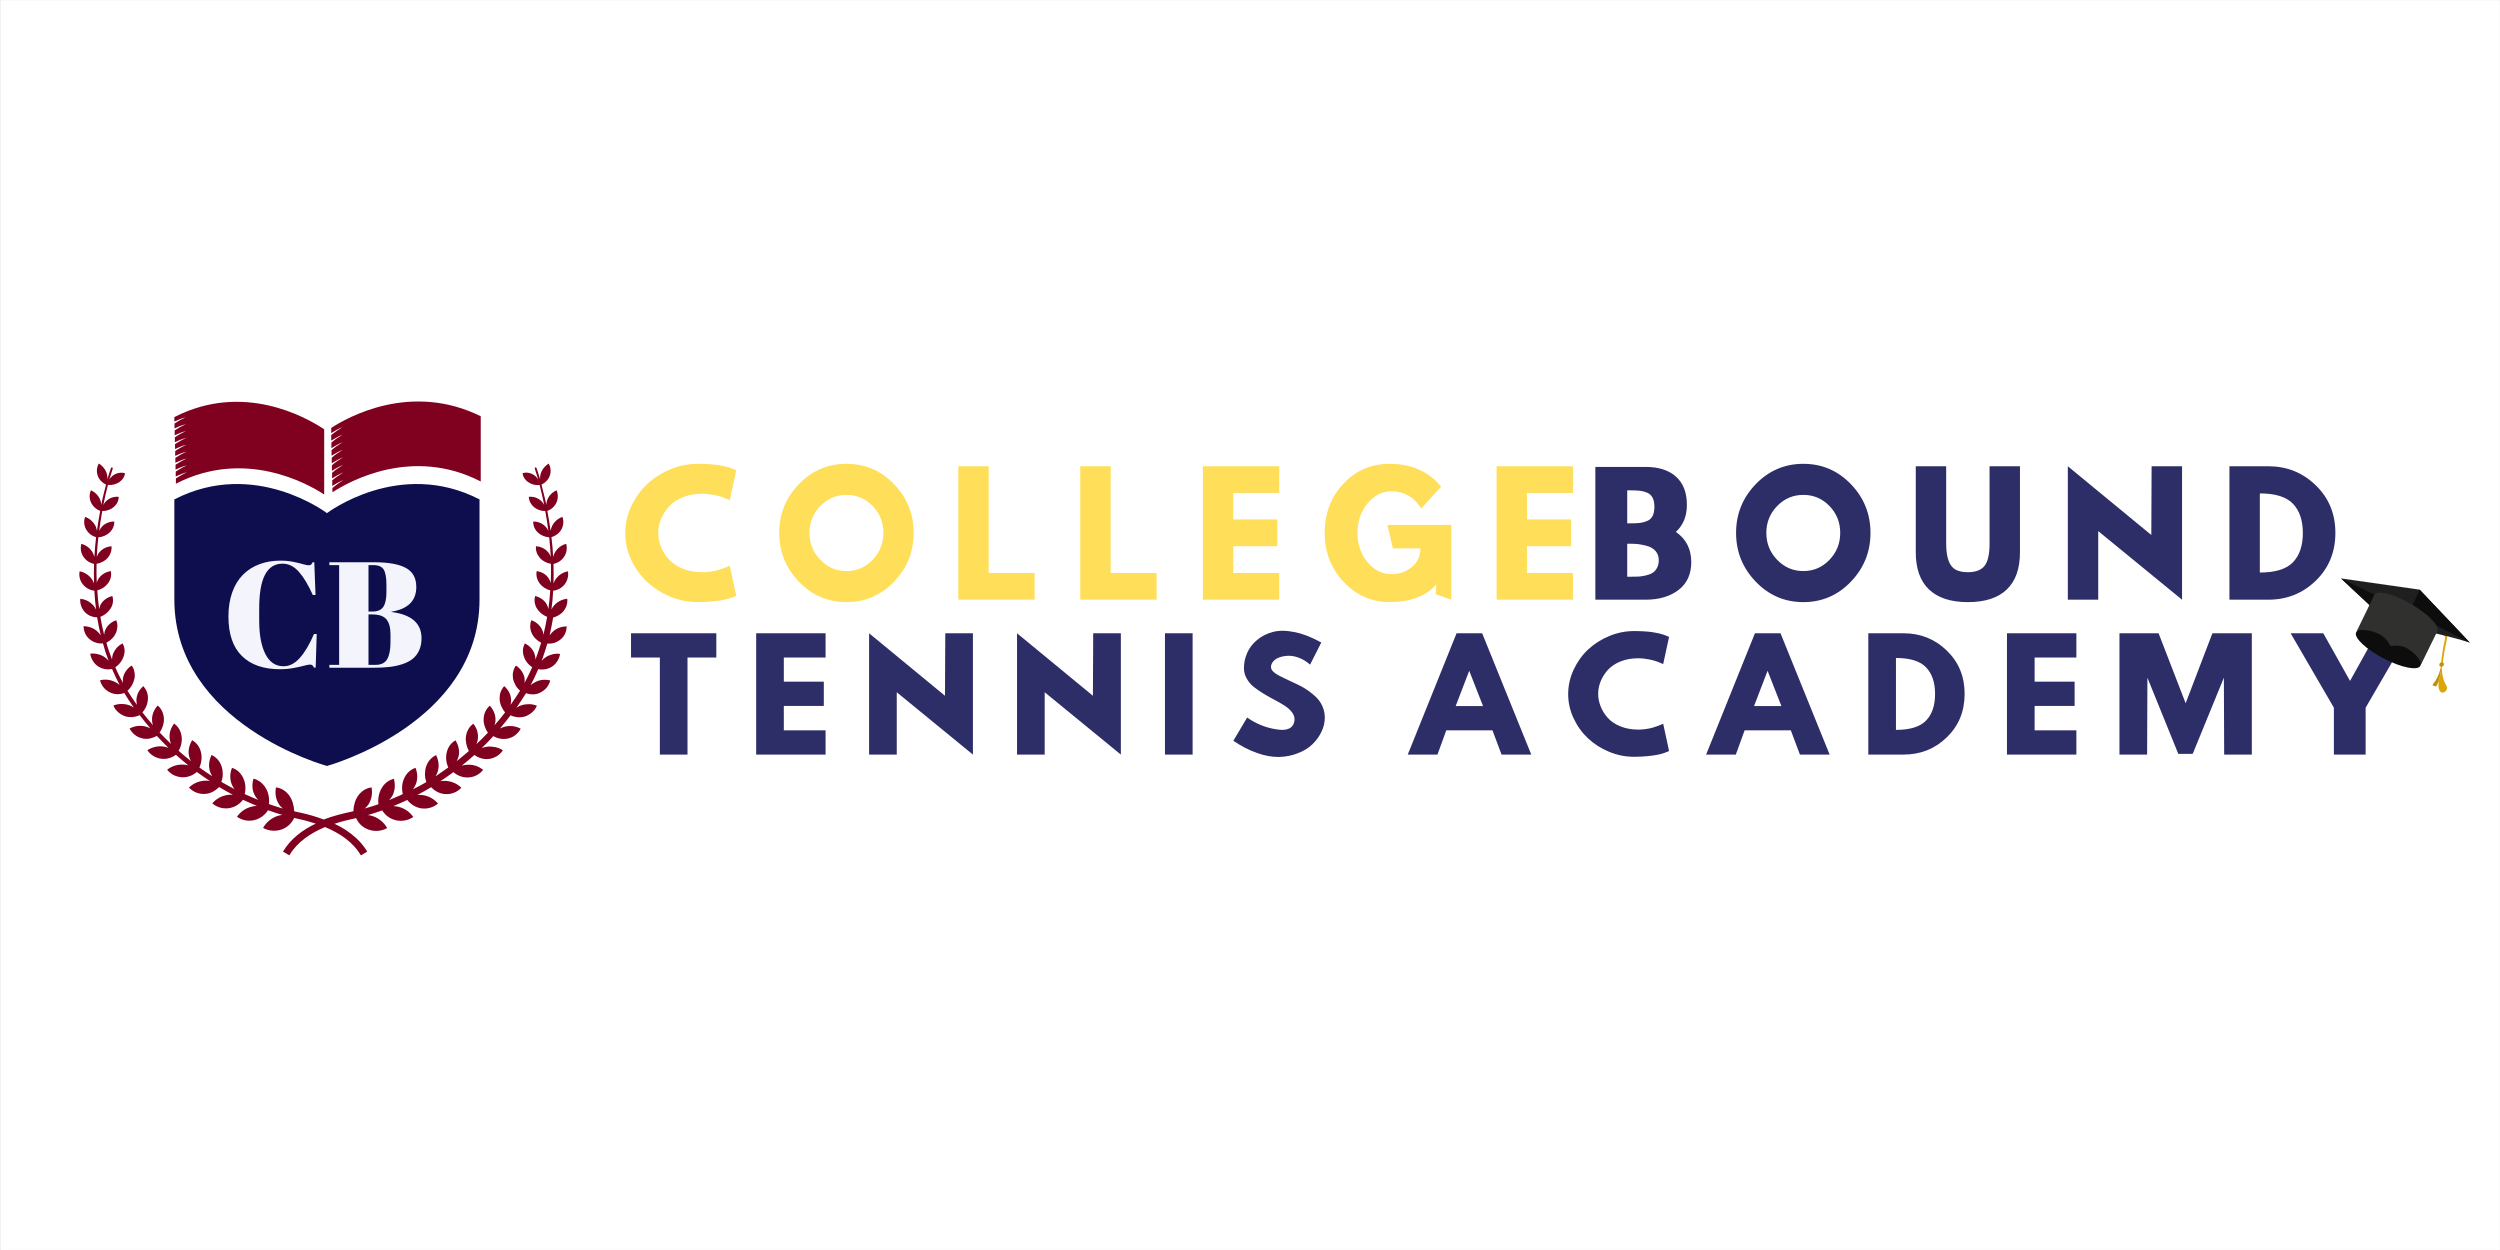 <?xml version="1.0" encoding="UTF-8" standalone="no"?>
<svg xmlns="http://www.w3.org/2000/svg" xmlns:xlink="http://www.w3.org/1999/xlink" version="1.1" width="2000" height="1000" viewBox="0 0 2000 1000" xml:space="preserve">
<rect x="0" y="0" width="2000" height="1000" fill="#808080" stroke="none"/>
<desc>Created with Fabric.js 5.3.0</desc>
<defs>
</defs>
<g transform="matrix(2.941 0 0 2.941 1000.028 500.013)" id="background-custom-design">
<rect style="stroke: none; stroke-width: 0; stroke-dasharray: none; stroke-linecap: butt; stroke-dashoffset: 0; stroke-linejoin: miter; stroke-miterlimit: 4; fill: rgb(255,255,255); fill-rule: nonzero; opacity: 1;" paint-order="stroke" x="-340" y="-170" rx="0" ry="0" width="680" height="340"></rect>
</g>
<g transform="matrix(1.17 0 0 1.17 271.303 537.046)" id="maker-logo">
<g style="" paint-order="stroke">
		<g transform="matrix(1 0 0 1 0 0)" id="background-logo">
<rect style="stroke: none; stroke-width: 0; stroke-dasharray: none; stroke-linecap: butt; stroke-dashoffset: 0; stroke-linejoin: miter; stroke-miterlimit: 4; fill: rgb(255,255,255); fill-rule: nonzero; opacity: 0; visibility: hidden;" paint-order="stroke" x="-325" y="-260" rx="0" ry="0" width="650" height="520"></rect>
</g>
		<g transform="matrix(1.66 0 0 1.66 -10.513 -29.342)" id="logo-logo">
<g style="" paint-order="stroke">
		<g transform="matrix(0.707 0 0 0.707 0 12.789)">
<path style="stroke: none; stroke-width: 1; stroke-dasharray: none; stroke-linecap: butt; stroke-dashoffset: 0; stroke-linejoin: miter; stroke-miterlimit: 4; fill: rgb(128,0,32); fill-rule: nonzero; opacity: 1;" paint-order="stroke" transform=" translate(-510.145, -456.85)" d="M 649.4 429.2 C 651.2 427.2 652.4 424.5 652 421.5 C 649 421.8 646.5 423.1 644.6 425.1 C 643.8 425.9 643.2 426.8 642.8 427.8 C 643.3 424.2 643.6 420.5 643.8 416.8 C 646.6 416.5 648.9 415.1 650.5 413.1 C 652.1 411 652.9 408.3 652.4 405.5 C 649.6 406 647.2 407.6 645.6 409.6 C 644.9 410.5 644.4 411.5 644 412.5 C 644.1 408.7 644.1 405 644 401.2 C 646.7 400.6 648.8 399.1 650.2 397 C 651.6 394.9 652.1 392.2 651.4 389.5 C 648.7 390.2 646.5 391.9 645.1 394 C 644.5 395 644.1 396 643.8 397.1 C 643.6 393.3 643.3 389.4 642.8 385.6 C 645.4 384.8 647.4 383.2 648.6 381.1 C 649.8 378.9 650.1 376.3 649.2 373.8 C 646.6 374.7 644.6 376.5 643.4 378.6 C 642.9 379.6 642.5 380.7 642.3 381.9 C 641.8 378 641.1 374.1 640.4 370.3 C 645.4 368.5 647.8 363.1 645.8 358.3 C 642.1 359.9 639.9 363.3 639.8 366.8 C 639.6 365.8 639.4 364.9 639.2 363.9 C 638.5 360.9 637.8 358 637 355 C 639.3 353.9 641 352.1 641.8 349.9 C 642.2 348.8 642.4 347.6 642.3 346.4 C 642.2 345.8 642.1 345.2 642 344.6 C 641.8 344 641.6 343.5 641.2 342.7 C 637.8 344.9 635.9 348.4 636.2 351.9 C 635.5 349.7 634.9 347.5 634.1 345.3 C 634 345 633.7 344.9 633.4 345 C 633.1 345.1 633 345.4 633.1 345.7 C 633.8 347.8 634.4 350 635.1 352.1 C 633.4 349.1 629.8 347.3 626 348.3 C 626 348.7 626.2 349.3 626.3 349.8 C 626.5 350.3 626.7 350.8 627 351.2 C 627.6 352.1 628.3 352.9 629.2 353.5 C 631 354.8 633.3 355.5 635.9 355.2 C 636.9 359.1 637.8 362.9 638.6 366.9 C 637.1 363.8 633.6 361.7 629.6 362.1 C 629.8 366.8 634 370.4 639.2 370.4 C 639.9 374.2 640.5 378.1 641 382 C 640.6 380.9 639.9 380 639.1 379.2 C 637.4 377.5 634.9 376.5 632.2 376.5 C 632.1 378.9 633.1 381.2 634.8 382.8 C 636.4 384.4 638.8 385.5 641.5 385.7 C 641.9 389.5 642.2 393.3 642.4 397.1 C 642 396 641.5 395 640.7 394.2 C 639.1 392.3 636.7 391.1 633.8 390.9 C 633.5 393.4 634.4 395.7 636 397.6 C 637.5 399.4 639.8 400.7 642.5 401.1 C 642.6 404.8 642.6 408.6 642.4 412.3 C 642.1 411.2 641.6 410.2 641 409.3 C 639.5 407.2 637.1 405.8 634.2 405.4 C 633.7 407.9 634.4 410.4 635.8 412.4 C 637.2 414.3 639.4 415.9 642.1 416.6 C 641.9 420.2 641.5 423.9 641 427.5 C 640.8 426.4 640.4 425.4 639.9 424.5 C 638.6 422.3 636.2 420.6 633.3 419.9 C 632.6 422.4 633 424.9 634.3 427.1 C 635.6 429.2 637.6 431 640.3 432 C 639.7 435.5 639 439 638.1 442.5 C 638 441.4 637.8 440.4 637.3 439.4 C 636.1 437 634 435 631.1 434 C 630.6 435.2 630.4 436.5 630.4 437.8 C 630.5 439.1 630.7 440.3 631.3 441.5 C 631.8 442.7 632.6 443.8 633.6 444.8 C 634.5 445.7 635.6 446.5 636.8 447.1 C 635.8 450.4 634.7 453.7 633.5 456.9 C 633.5 455.9 633.3 454.8 633 453.8 C 632.6 452.5 631.9 451.3 630.9 450.2 C 630 449.1 628.7 448.2 627.3 447.5 C 626.7 448.7 626.3 449.9 626.2 451.2 C 626.1 452.5 626.3 453.8 626.7 455 C 627.4 457.4 629.1 459.7 631.6 461.4 C 630.2 464.5 628.7 467.6 627.1 470.6 C 627.3 469.6 627.2 468.5 627.1 467.5 C 626.5 464.7 624.8 462.2 622.1 460.4 C 621.3 461.5 620.8 462.7 620.5 464 C 620.2 465.3 620.2 466.6 620.4 467.9 C 620.6 469.2 621.2 470.6 621.9 471.9 C 622.5 473 623.4 474.1 624.5 475.1 C 622.7 477.9 620.9 480.6 619 483.3 C 619.2 482.3 619.3 481.3 619.3 480.3 C 619.2 478.9 618.9 477.4 618.2 476.1 C 617.5 474.7 616.5 473.5 615.3 472.4 C 614.8 472.9 614.4 473.4 614.1 474 C 613.7 474.6 613.4 475.2 613.2 475.8 C 612.7 477.1 612.6 478.5 612.6 479.9 C 612.7 482.5 613.8 485.3 615.8 487.7 C 613.8 490.3 611.8 492.8 609.6 495.2 C 609.9 494.3 610.2 493.3 610.2 492.3 C 610.3 489.3 609.2 486.3 606.9 483.8 C 605.8 484.7 604.9 485.9 604.3 487.2 C 603.7 488.5 603.4 489.8 603.3 491.3 C 603.2 492.7 603.4 494.3 603.9 495.7 C 604.3 497 604.9 498.3 605.8 499.5 C 603.6 501.8 601.4 504.1 599.1 506.2 C 599.5 505.3 599.8 504.3 599.9 503.3 C 600.1 501.8 600 500.3 599.6 498.7 C 599.2 497.2 598.4 495.7 597.3 494.3 C 596.1 495.2 595.1 496.2 594.4 497.5 C 593.7 498.7 593.2 500.1 593 501.6 C 592.6 504.3 593.2 507.4 594.7 510.2 C 592.4 512.2 590 514.2 587.6 516.1 C 588.1 515.2 588.4 514.3 588.7 513.4 C 589.4 510.4 588.8 507 586.9 504 C 584.2 505.5 582.5 508 581.8 511 C 581.1 513.7 581.4 516.9 582.7 519.8 C 580.2 521.6 577.7 523.3 575.2 525 C 575.8 524.2 576.2 523.3 576.5 522.3 C 577.5 519.3 577.2 515.8 575.6 512.6 C 574.2 513.2 573 514.2 572 515.3 C 571 516.4 570.3 517.8 569.8 519.2 C 569.3 520.7 569.1 522.3 569.1 523.9 C 569.1 525.3 569.4 526.8 569.9 528.3 C 567.4 529.8 564.8 531.2 562.1 532.5 C 562.7 531.7 563.2 530.9 563.6 530 C 564.9 527 565 523.5 563.6 520 C 560.6 521 558.3 523.2 557 526.1 C 555.8 528.7 555.4 532 556.2 535.3 C 555.6 535.6 554.9 535.9 554.3 536.2 C 552.3 537.1 550.3 537.9 548.2 538.8 C 548.9 538.1 549.5 537.3 550 536.5 C 551.6 533.6 552 530 551 526.4 C 547.8 527.2 545.3 529.2 543.8 532 C 542.3 534.6 541.6 537.8 542 541.2 C 539.3 542.1 536.7 543 534 543.7 C 534.7 543.1 535.4 542.4 536 541.6 C 537.9 538.8 538.7 535.2 538 531.4 C 534.7 531.8 532.1 533.6 530.2 536.2 C 528.5 538.6 527.5 541.8 527.4 545.3 C 521.6 546.5 515.6 548 510.1 550.1 C 505.9 548.5 501.7 547.3 497.4 546.3 C 495.9 546 494.4 545.7 492.9 545.3 C 492.8 541.8 491.8 538.6 490.1 536.2 C 488.2 533.6 485.6 531.8 482.3 531.4 C 481.6 535.2 482.3 538.8 484.3 541.6 C 484.9 542.4 485.5 543.1 486.3 543.7 C 485.4 543.5 484.5 543.2 483.6 542.9 C 481.8 542.3 480 541.8 478.2 541.1 C 478.6 537.7 477.9 534.4 476.4 531.9 C 474.8 529.1 472.3 527.1 469.2 526.3 C 468.1 529.9 468.5 533.6 470.2 536.4 C 470.7 537.3 471.3 538 472 538.7 C 469.3 537.6 466.7 536.5 464.1 535.3 C 464.9 532 464.5 528.7 463.3 526.1 C 462 523.2 459.8 521 456.7 520 C 455.3 523.5 455.4 527 456.7 530 C 457.1 530.9 457.6 531.8 458.3 532.5 C 455.7 531.1 453.1 529.7 450.5 528.2 C 451 526.7 451.3 525.3 451.3 523.8 C 451.3 522.1 451.1 520.5 450.6 519.1 C 450.1 517.7 449.4 516.3 448.4 515.2 C 447.4 514.1 446.2 513.2 444.8 512.5 C 443.2 515.7 442.9 519.2 443.9 522.2 C 444.2 523.2 444.7 524.1 445.2 524.9 C 442.6 523.3 440.1 521.5 437.7 519.8 C 439 516.8 439.3 513.7 438.6 510.9 C 437.9 507.9 436.2 505.5 433.5 503.9 C 431.6 506.9 431 510.3 431.7 513.3 C 431.9 514.3 432.3 515.2 432.8 516.1 C 430.4 514.2 428 512.2 425.6 510.1 C 427.2 507.3 427.7 504.2 427.3 501.5 C 427.1 500.1 426.6 498.6 425.9 497.4 C 425.2 496.2 424.2 495.1 423 494.2 C 421.9 495.6 421.2 497.1 420.7 498.6 C 420.3 500.1 420.2 501.7 420.4 503.2 C 420.5 504.2 420.8 505.2 421.2 506.1 C 418.9 503.9 416.7 501.7 414.5 499.4 C 415.4 498.2 416 496.9 416.4 495.6 C 416.9 494.1 417.1 492.6 417 491.2 C 416.9 489.7 416.6 488.4 416 487.1 C 415.4 485.8 414.6 484.7 413.4 483.7 C 411.1 486.2 410 489.2 410.1 492.2 C 410.1 493.2 410.3 494.2 410.7 495.2 C 408.6 492.8 406.5 490.2 404.5 487.7 C 406.5 485.4 407.6 482.6 407.7 479.9 C 407.8 478.5 407.6 477.1 407.1 475.8 C 406.9 475.2 406.6 474.5 406.2 474 C 405.8 473.4 405.5 472.9 405 472.4 C 403.8 473.5 402.8 474.7 402.1 476.1 C 401.4 477.5 401.1 478.9 401 480.3 C 401 481.3 401.1 482.3 401.3 483.3 C 399.4 480.6 397.5 477.9 395.8 475.1 C 396.9 474.1 397.7 473 398.4 471.9 C 399.1 470.6 399.6 469.3 399.9 467.9 C 400.1 466.6 400.1 465.2 399.8 464 C 399.6 462.7 399.1 461.5 398.2 460.4 C 395.5 462.2 393.8 464.7 393.2 467.5 C 393 468.5 393 469.6 393.2 470.6 C 391.6 467.6 390 464.6 388.7 461.4 C 391.2 459.7 392.8 457.4 393.6 455 C 394 453.7 394.2 452.4 394.1 451.2 C 394 449.9 393.6 448.7 393 447.5 C 391.6 448.2 390.4 449.1 389.4 450.2 C 388.5 451.3 387.8 452.5 387.3 453.8 C 387 454.8 386.8 455.8 386.8 456.9 C 385.6 453.7 384.4 450.4 383.5 447.1 C 384.7 446.5 385.8 445.7 386.7 444.8 C 387.7 443.8 388.5 442.7 389 441.5 C 389.6 440.3 389.8 439.1 389.9 437.8 C 390 436.5 389.8 435.3 389.2 434 C 386.3 435 384.1 437 383 439.4 C 382.5 440.4 382.3 441.4 382.2 442.5 C 381.3 439 380.6 435.5 380 432 C 382.7 431 384.7 429.2 386 427.1 C 387.4 424.9 387.7 422.4 387 419.9 C 384.1 420.6 381.7 422.3 380.4 424.5 C 379.8 425.4 379.5 426.5 379.3 427.5 C 378.8 423.9 378.4 420.3 378.2 416.6 C 380.9 415.9 383.1 414.4 384.5 412.4 C 386 410.4 386.6 407.9 386.1 405.4 C 383.2 405.8 380.8 407.3 379.3 409.3 C 378.6 410.2 378.1 411.2 377.9 412.3 C 377.7 408.6 377.7 404.8 377.8 401.1 C 380.5 400.7 382.8 399.4 384.3 397.6 C 385.9 395.8 386.7 393.4 386.5 390.9 C 383.7 391.1 381.3 392.3 379.6 394.2 C 378.8 395.1 378.3 396 377.9 397.1 C 378.1 393.3 378.4 389.4 378.8 385.7 C 381.5 385.5 383.8 384.4 385.5 382.8 C 387.2 381.1 388.2 378.9 388.1 376.5 C 385.4 376.5 382.9 377.5 381.2 379.2 C 380.4 380 379.7 381 379.3 382 C 379.8 378.1 380.4 374.3 381.1 370.4 C 386.4 370.4 390.6 366.8 390.7 362.1 C 386.7 361.7 383.2 363.8 381.7 366.9 C 382.5 363 383.4 359.1 384.4 355.2 C 387 355.4 389.3 354.7 391.1 353.5 C 392 352.8 392.8 352.1 393.3 351.2 C 393.6 350.8 393.8 350.3 394 349.8 C 394.2 349.3 394.3 348.7 394.3 348.3 C 390.5 347.4 386.9 349.1 385.2 352.1 C 385.8 350 386.5 347.8 387.2 345.7 C 387.3 345.4 387.2 345.1 386.9 345 C 386.6 344.9 386.3 345 386.2 345.3 C 385.4 347.5 384.7 349.7 384.1 351.9 C 384.4 348.4 382.5 344.8 379.1 342.7 C 378.7 343.4 378.5 343.9 378.3 344.6 C 378.1 345.2 378 345.8 378 346.4 C 377.9 347.6 378.1 348.8 378.5 349.9 C 379.3 352.1 381 353.9 383.3 355 C 382.5 357.9 381.8 360.9 381.1 363.9 C 380.9 364.9 380.7 365.8 380.5 366.8 C 380.4 363.3 378.1 359.9 374.5 358.3 C 372.4 363 374.9 368.4 379.9 370.3 C 379.2 374.2 378.5 378 378 381.9 C 377.8 380.8 377.5 379.6 376.9 378.6 C 375.7 376.5 373.7 374.7 371.1 373.8 C 370.2 376.3 370.5 379 371.7 381.1 C 372.9 383.2 374.9 384.9 377.5 385.6 C 377.1 389.4 376.7 393.2 376.5 397.1 C 376.2 396 375.8 395 375.2 394 C 373.8 391.9 371.6 390.2 368.9 389.5 C 368.2 392.2 368.7 394.9 370.1 397 C 371.5 399.1 373.7 400.6 376.3 401.2 C 376.2 405 376.2 408.7 376.3 412.5 C 375.9 411.5 375.4 410.5 374.7 409.6 C 373.1 407.6 370.7 406 367.9 405.5 C 367.4 408.3 368.1 411 369.8 413.1 C 371.4 415.1 373.8 416.5 376.5 416.8 C 376.7 420.5 377 424.1 377.5 427.8 C 377 426.8 376.4 425.9 375.7 425.1 C 373.8 423.2 371.3 421.8 368.3 421.5 C 368 424.4 369.1 427.2 370.9 429.2 C 372.7 431.1 375.3 432.3 378.1 432.3 C 378.7 435.8 379.4 439.4 380.2 442.8 C 379.6 441.9 378.9 441.1 378.1 440.4 C 376.1 438.6 373.3 437.5 370.2 437.5 C 370.2 439 370.6 440.5 371.2 441.8 C 371.8 443.1 372.7 444.2 373.8 445.1 C 374.9 446 376.1 446.7 377.5 447.1 C 378.8 447.5 380.1 447.6 381.5 447.5 C 382.4 450.9 383.5 454.3 384.8 457.6 C 384.1 456.8 383.4 456.1 382.5 455.5 C 381.3 454.7 380 454.1 378.6 453.8 C 377.2 453.4 375.7 453.3 374.1 453.5 C 374.3 455.1 374.9 456.5 375.7 457.8 C 376.5 459.1 377.5 460.1 378.7 460.9 C 381 462.4 383.9 463 386.8 462.4 C 388.1 465.5 389.6 468.6 391.2 471.7 C 390.4 471 389.6 470.5 388.6 470 C 386.1 468.7 382.9 468.2 379.8 469 C 380.2 470.6 381 472 381.9 473.2 C 382.9 474.4 384.1 475.3 385.5 476 C 386.8 476.7 388.3 477 389.8 477.1 C 391.2 477.1 392.5 476.9 393.9 476.4 C 395.7 479.3 397.5 482.1 399.5 484.9 C 398.6 484.3 397.7 483.8 396.7 483.5 C 395.3 483 393.8 482.8 392.2 482.8 C 390.7 482.8 389.1 483.1 387.6 483.7 C 387.9 484.5 388.3 485.2 388.8 485.9 C 389.3 486.5 389.8 487.1 390.4 487.6 C 391.5 488.6 392.9 489.4 394.3 489.9 C 397 490.8 400.1 490.6 402.9 489.3 C 404.9 491.9 407 494.5 409.1 497 C 408.2 496.5 407.2 496.2 406.2 495.9 C 403.3 495.2 400 495.5 397 497.1 C 397.8 498.6 398.9 499.8 400.1 500.8 C 401.3 501.8 402.8 502.4 404.3 502.8 C 405.8 503.2 407.4 503.2 408.9 502.9 C 410.3 502.6 411.6 502.1 412.9 501.4 C 415.1 503.8 417.4 506.1 419.7 508.4 C 418.7 508 417.7 507.7 416.7 507.6 C 415.2 507.4 413.6 507.4 412 507.8 C 410.4 508.1 408.9 508.8 407.4 509.7 C 408.3 511.2 409.6 512.3 410.9 513.1 C 412.3 513.9 413.8 514.5 415.4 514.7 C 418.4 515.1 421.4 514.3 424 512.4 C 426.4 514.5 428.8 516.6 431.3 518.6 C 430.3 518.3 429.3 518.1 428.2 518.1 C 425 518 421.7 518.9 418.9 521.1 C 421.1 523.9 424.3 525.3 427.6 525.5 C 430.7 525.6 433.7 524.6 436.2 522.4 C 438.7 524.2 441.2 526 443.8 527.7 C 442.8 527.5 441.8 527.4 440.8 527.5 C 437.5 527.7 434.3 528.9 431.6 531.5 C 432.9 532.8 434.3 533.8 435.9 534.4 C 437.5 535 439.2 535.3 440.8 535.2 C 442.5 535.1 444.1 534.7 445.6 533.9 C 446.9 533.2 448.1 532.3 449.2 531.2 C 451.8 532.8 454.5 534.2 457.2 535.7 C 456.2 535.6 455.1 535.6 454.1 535.8 C 450.8 536.3 447.6 537.9 445.2 540.7 C 448 543.1 451.6 544 455 543.5 C 458.1 543 461 541.3 463.1 538.6 C 463.7 538.9 464.4 539.2 465 539.5 C 467 540.4 469.1 541.3 471.2 542.2 C 470.2 542.2 469.2 542.3 468.2 542.6 C 464.9 543.4 461.7 545.4 459.6 548.5 C 462.7 550.7 466.5 551.3 469.9 550.4 C 473 549.6 475.8 547.6 477.7 544.7 C 480.4 545.7 483.2 546.6 486 547.4 C 485 547.5 484 547.8 483 548.1 C 479.7 549.3 476.7 551.6 474.8 555 C 478.2 556.9 482.2 557.1 485.6 555.9 C 488.8 554.8 491.4 552.4 492.9 549.2 C 495.5 549.8 499.3 550.6 501.8 551.4 C 503 551.8 504.2 552.1 505.5 552.5 C 497.8 556.1 490.8 561.4 486.4 568.8 L 490.1 571 C 490.1 570.9 490.2 570.8 490.2 570.8 C 494.8 563.1 502.7 557.9 510.9 554.5 C 519.3 558 527.1 563.1 531.8 571 L 535.5 568.8 C 533.7 565.9 531.6 563.3 529.1 561 C 525.3 557.5 521 554.7 516.4 552.6 C 520.5 551.2 524.8 550.2 529 549.3 C 530.4 552.5 533.1 554.9 536.3 556 C 539.7 557.2 543.7 557 547.1 555.1 C 545.2 551.7 542.2 549.4 538.9 548.2 C 537.9 547.9 536.9 547.6 535.9 547.5 C 538.7 546.7 541.4 545.8 544.2 544.8 C 546 547.7 548.8 549.7 552 550.5 C 555.4 551.3 559.2 550.8 562.3 548.6 C 560.1 545.5 557 543.5 553.7 542.7 C 552.7 542.5 551.7 542.3 550.7 542.3 C 552.8 541.4 554.8 540.5 556.9 539.6 C 557.5 539.3 558.2 539 558.8 538.7 C 560.9 541.4 563.8 543.1 566.9 543.6 C 570.3 544.1 573.9 543.2 576.7 540.8 C 574.3 538 571 536.3 567.8 535.9 C 566.8 535.8 565.7 535.7 564.7 535.8 C 567.4 534.4 570 532.9 572.7 531.3 C 573.8 532.4 574.9 533.3 576.3 534 C 577.8 534.8 579.4 535.2 581.1 535.3 C 582.8 535.4 584.4 535.1 586 534.5 C 587.6 533.9 589.1 532.9 590.3 531.6 C 587.7 529 584.4 527.8 581.1 527.6 C 580.1 527.6 579.1 527.6 578.1 527.8 C 580.7 526.1 583.2 524.3 585.7 522.5 C 588.2 524.7 591.2 525.7 594.3 525.6 C 597.5 525.5 600.8 524 603 521.2 C 600.2 518.9 596.9 518 593.7 518.2 C 592.6 518.3 591.6 518.4 590.6 518.7 C 593.1 516.7 595.5 514.7 597.9 512.5 C 600.5 514.4 603.6 515.2 606.5 514.8 C 608.1 514.6 609.6 514 611 513.2 C 612.4 512.3 613.6 511.2 614.5 509.8 C 613.1 508.8 611.5 508.2 609.9 507.9 C 608.3 507.6 606.7 507.5 605.2 507.7 C 604.2 507.9 603.2 508.1 602.2 508.5 C 604.5 506.2 606.8 503.9 609 501.5 C 610.3 502.3 611.6 502.8 613 503 C 614.6 503.3 616.1 503.2 617.6 502.9 C 619.1 502.5 620.6 501.9 621.8 500.9 C 623 499.9 624.1 498.7 624.9 497.2 C 621.9 495.6 618.6 495.3 615.7 496 C 614.7 496.3 613.7 496.6 612.8 497.1 C 614.9 494.6 617 492 619 489.4 C 621.8 490.7 624.8 490.9 627.6 490 C 629 489.5 630.3 488.7 631.5 487.7 C 632.1 487.2 632.6 486.6 633.1 486 C 633.6 485.4 633.9 484.6 634.3 483.8 C 632.8 483.2 631.2 482.9 629.7 482.9 C 628.2 482.9 626.6 483.1 625.2 483.6 C 624.2 483.9 623.2 484.4 622.4 485 C 624.3 482.2 626.2 479.4 628 476.5 C 629.3 477 630.7 477.2 632.1 477.2 C 633.6 477.2 635 476.8 636.4 476.1 C 637.7 475.4 639 474.5 640 473.3 C 640.9 472.1 641.7 470.7 642.1 469.1 C 639 468.3 635.8 468.7 633.3 470.1 C 632.4 470.6 631.5 471.1 630.7 471.8 C 632.3 468.8 633.8 465.7 635.1 462.5 C 638 463.1 640.8 462.5 643.2 461 C 644.4 460.2 645.4 459.1 646.2 457.9 C 647 456.6 647.6 455.2 647.8 453.6 C 646.2 453.4 644.7 453.5 643.3 453.9 C 641.9 454.3 640.5 454.8 639.4 455.6 C 638.5 456.2 637.7 456.9 637.1 457.7 C 638.3 454.4 639.4 451 640.4 447.6 C 641.8 447.7 643.1 447.6 644.4 447.2 C 645.8 446.8 647 446.1 648.1 445.2 C 649.2 444.3 650.1 443.2 650.7 441.9 C 651.3 440.6 651.6 439.2 651.7 437.6 C 648.6 437.6 645.8 438.7 643.8 440.5 C 643 441.2 642.3 442 641.7 442.9 C 642.5 439.4 643.2 435.9 643.8 432.4 C 645 432.2 647.6 431.1 649.4 429.2 z" stroke-linecap="round"></path>
</g>
		<g transform="matrix(0.707 0 0 0.707 1.311 -1.403)">
<path style="stroke: none; stroke-width: 1; stroke-dasharray: none; stroke-linecap: butt; stroke-dashoffset: 0; stroke-linejoin: miter; stroke-miterlimit: 4; fill: rgb(14,14,79); fill-rule: nonzero; opacity: 1;" paint-order="stroke" transform=" translate(-512, -436.766)" d="M 512 371.6 C 512 371.6 469.8 339.5 423.1 363.6 C 423.1 378.6 423.1 398.1 423.1 421.9 C 423.1 494.7 512 518.9 512 518.9 C 512 518.9 600.9 494.6 600.9 421.9 C 600.9 398 600.9 378.5 600.9 363.6 C 554.2 339.5 512 371.6 512 371.6 z" stroke-linecap="round"></path>
</g>
		<g transform="matrix(0.707 0 0 0.707 1.558 -74.302)">
<path style="stroke: none; stroke-width: 1; stroke-dasharray: none; stroke-linecap: butt; stroke-dashoffset: 0; stroke-linejoin: miter; stroke-miterlimit: 4; fill: rgb(128,0,32); fill-rule: nonzero; opacity: 1;" paint-order="stroke" transform=" translate(-512.35, -333.601)" d="M 423.1 315.6 L 423.1 318.2 C 425.2 317.2 427.4 316.3 429.7 315.7 C 427.5 316.7 425.4 317.9 423.4 319.2 L 423.2 319.4 L 423.2 322.2 C 425.3 321.2 427.5 320.3 429.8 319.7 C 427.6 320.7 425.5 321.9 423.5 323.2 L 423.3 323.4 L 423.3 326.2 C 425.4 325.2 427.6 324.3 429.9 323.7 C 427.7 324.7 425.6 325.9 423.6 327.2 L 423.4 327.4 L 423.4 330.2 C 425.5 329.2 427.7 328.3 430 327.7 C 427.8 328.7 425.7 329.9 423.7 331.2 L 423.5 331.4 L 423.5 334.2 C 425.6 333.2 427.8 332.3 430.1 331.7 C 427.9 332.7 425.8 333.9 423.8 335.2 L 423.6 335.4 L 423.6 338.2 C 425.7 337.2 427.9 336.3 430.2 335.7 C 428 336.7 425.9 337.9 423.9 339.2 L 423.7 339.4 L 423.7 342.2 C 425.8 341.2 428 340.3 430.3 339.7 C 428.1 340.7 426 341.9 424 343.2 L 423.8 343.4 L 423.8 346.2 C 425.9 345.2 428.1 344.3 430.4 343.7 C 428.2 344.7 426.1 345.9 424.1 347.2 L 423.9 347.4 L 423.9 350.2 C 426 349.2 428.2 348.3 430.5 347.7 C 428.3 348.7 426.2 349.9 424.2 351.2 L 424 351.4 L 424 354.4 C 464 333.8 500.7 354.3 510.4 360.7 L 510.4 322.7 C 499.8 315.6 463.1 295 423.1 315.6 z M 514.5 321.9 L 514.5 324.9 C 515.5 324.3 516.5 323.7 517.6 323.1 C 518.7 322.5 519.9 321.9 521.1 321.4 C 520 322.1 518.9 322.8 517.9 323.5 C 516.9 324.3 515.8 325 514.8 325.8 L 514.5 326 L 514.5 329.3 C 515.5 328.7 516.5 328.1 517.6 327.5 C 518.7 326.9 519.9 326.3 521.1 325.8 C 520 326.5 518.9 327.2 517.9 327.9 C 517.8 327.9 517.8 328 517.7 328 C 517.1 328.4 516.6 328.8 516.1 329.2 C 515.7 329.5 515.3 329.8 514.9 330.2 C 514.9 330.2 514.7 330.3 514.6 330.4 L 514.6 333.7 C 515.6 333.1 516.6 332.5 517.7 331.9 C 518.8 331.3 520 330.7 521.2 330.2 C 520.1 330.9 519 331.6 518 332.3 C 517.9 332.3 517.9 332.4 517.8 332.4 C 517.2 332.8 516.7 333.2 516.2 333.6 C 515.8 333.9 515.4 334.2 515 334.6 C 515 334.6 514.8 334.7 514.7 334.8 L 514.7 338.1 C 515.7 337.5 516.7 336.9 517.8 336.3 C 518.9 335.7 520.1 335.1 521.3 334.6 C 520.2 335.3 519.1 336 518.1 336.7 C 518 336.7 518 336.8 517.9 336.8 C 517.3 337.2 516.8 337.6 516.3 338 C 515.9 338.3 515.5 338.6 515.1 339 C 515.1 339 514.9 339.2 514.8 339.2 L 514.8 342.5 C 515.8 341.9 516.8 341.3 517.9 340.7 C 519 340.1 520.2 339.5 521.4 339 C 520.3 339.7 519.2 340.4 518.2 341.1 C 518.1 341.1 518.1 341.2 518 341.2 C 517.4 341.6 516.9 342 516.4 342.4 C 516 342.7 515.6 343 515.2 343.4 C 515.1 343.4 515 343.6 514.9 343.6 L 514.9 346.9 C 515.9 346.3 516.9 345.7 518 345.1 C 519.1 344.5 520.3 343.9 521.5 343.4 C 520.4 344.1 519.3 344.8 518.3 345.5 C 518.2 345.5 518.2 345.6 518.1 345.6 C 517.5 346 517 346.4 516.5 346.8 C 516.1 347.1 515.7 347.4 515.3 347.8 C 515.2 347.9 515.1 348 515 348 L 515 351.3 C 516 350.7 517 350.1 518.1 349.5 C 519.2 348.9 520.4 348.3 521.6 347.8 C 520.5 348.5 519.4 349.2 518.4 349.9 C 518.3 349.9 518.3 350 518.2 350 C 517.6 350.4 517.1 350.8 516.6 351.2 C 516.2 351.5 515.8 351.8 515.4 352.2 C 515.3 352.3 515.2 352.4 515.1 352.4 L 515.1 355.7 C 516.1 355.1 517.1 354.5 518.2 353.9 C 519.3 353.3 520.5 352.7 521.7 352.2 C 520.5 352.9 519.4 353.7 518.3 354.5 C 517.7 354.9 517.2 355.3 516.7 355.7 C 516.2 356.1 515.7 356.5 515.2 356.9 L 515.2 359.4 C 524.9 353.1 561.6 332.5 601.6 353.1 L 601.6 315.1 C 560.9 295 524.2 315.6 514.5 321.9 z" stroke-linecap="round"></path>
</g>
</g>
</g>
		<g transform="matrix(1 0 0 1 -9.675 -38.55)" id="tagline-fd2f3c22-efc1-4841-a9dd-40f66fca038f-logo">
<g style="" paint-order="stroke">
		<g transform="matrix(1 0 0 1 0 0)" id="tagline-fd2f3c22-efc1-4841-a9dd-40f66fca038f-logo-path-0">
<path style="stroke: none; stroke-width: 0; stroke-dasharray: none; stroke-linecap: butt; stroke-dashoffset: 0; stroke-linejoin: miter; stroke-miterlimit: 4; fill: rgb(244,244,252); fill-rule: nonzero; opacity: 1;" paint-order="stroke" transform=" translate(-70.23, 36.11)" d="M 4.22 -35.1 L 4.22 -35.1 Q 4.22 -44.31 6.81 -51.55 Q 9.4 -58.79 14.11 -63.55 Q 18.81 -68.3 25.32 -70.76 Q 31.84 -73.23 39.78 -73.23 L 39.78 -73.23 Q 44.46 -73.23 48.46 -72.42 Q 52.46 -71.62 55.1 -70.84 Q 57.74 -70.06 59.04 -70.06 L 59.04 -70.06 Q 60.2 -70.06 60.7 -70.51 Q 61.21 -70.96 61.81 -72.12 L 61.81 -72.12 L 62.92 -72.12 L 63.77 -49.74 L 61.91 -49.74 Q 57.23 -60.15 52.33 -65.66 Q 47.43 -71.16 41.19 -71.16 L 41.19 -71.16 Q 33.24 -71.16 29.25 -63.65 Q 25.25 -56.13 25.25 -40.39 L 25.25 -40.39 L 25.25 -32.24 Q 25.25 -17.65 29.5 -9.33 Q 33.75 -1.01 41.94 -1.01 L 41.94 -1.01 Q 47.93 -1.01 53.03 -6.71 Q 58.14 -12.42 62.72 -23.08 L 62.72 -23.08 L 64.58 -23.08 L 63.87 -0.1 L 62.72 -0.1 Q 62.11 -1.26 61.61 -1.71 Q 61.11 -2.16 59.95 -2.16 L 59.95 -2.16 Q 58.69 -2.16 55.88 -1.38 Q 53.06 -0.6 48.71 0.2 Q 44.36 1.01 39.43 1.01 L 39.43 1.01 Q 22.63 1.01 13.43 -8.02 Q 4.22 -17.05 4.22 -35.1 Z M 103.5 0 L 73.23 0 L 73.23 -1.96 L 79.92 -1.96 L 79.92 -70.16 L 73.23 -70.16 L 73.23 -72.12 L 104.01 -72.12 Q 118.29 -72.12 125.48 -68.27 Q 132.67 -64.43 132.67 -55.22 L 132.67 -55.22 Q 132.67 -41.09 115.67 -38.32 L 115.67 -38.32 L 115.67 -38.12 Q 136.24 -35.51 136.24 -20.17 L 136.24 -20.17 Q 136.24 -15.49 134.66 -11.97 Q 133.08 -8.45 130.31 -6.19 Q 127.54 -3.92 123.34 -2.51 Q 119.14 -1.11 114.37 -0.55 Q 109.59 0 103.5 0 L 103.5 0 Z M 99.98 -36.46 L 99.98 -1.96 L 104.86 -1.96 Q 110.49 -1.96 112.76 -5.86 Q 115.02 -9.76 115.02 -17.4 L 115.02 -17.4 L 115.02 -22.88 Q 115.02 -29.72 112.25 -33.09 Q 109.49 -36.46 102.4 -36.46 L 102.4 -36.46 L 99.98 -36.46 Z M 99.98 -70.16 L 99.98 -38.42 L 102.7 -38.42 Q 108.03 -38.42 110.14 -41.67 Q 112.25 -44.91 112.25 -51.6 L 112.25 -51.6 L 112.25 -56.43 Q 112.25 -64.07 110.39 -67.12 Q 108.53 -70.16 103.3 -70.16 L 103.3 -70.16 L 99.98 -70.16 Z" stroke-linecap="round"></path>
</g>
</g>
</g>
</g>
</g>
<g transform="matrix(2.941 0 0 2.941 879.276 426.377)" id="text-logo">
<g style="" paint-order="stroke">
		<g transform="matrix(1 0 0 1 -5.684342e-14 0)" id="text-logo-path-0">
<path style="stroke: none; stroke-width: 0; stroke-dasharray: none; stroke-linecap: butt; stroke-dashoffset: 0; stroke-linejoin: miter; stroke-miterlimit: 4; fill: rgb(255,222,89); fill-rule: nonzero; opacity: 1;" paint-order="stroke" transform=" translate(-131.36, 18.15)" d="M 2.46 -18.08 L 2.46 -18.08 Q 2.46 -21.91 4.11 -25.43 Q 5.76 -28.95 8.45 -31.46 Q 11.13 -33.97 14.74 -35.46 Q 18.35 -36.96 22.18 -36.96 L 22.18 -36.96 Q 23.76 -36.96 25.21 -36.87 Q 26.66 -36.78 27.68 -36.63 Q 28.69 -36.48 29.57 -36.28 Q 30.45 -36.08 31 -35.88 Q 31.55 -35.68 31.92 -35.53 Q 32.3 -35.38 32.47 -35.29 L 32.47 -35.29 L 32.65 -35.2 L 30.89 -27.06 Q 30.8 -27.1 30.67 -27.17 Q 30.54 -27.24 30.12 -27.41 Q 29.7 -27.59 29.26 -27.76 Q 28.82 -27.94 28.14 -28.14 Q 27.46 -28.34 26.75 -28.47 Q 26.05 -28.6 25.17 -28.71 Q 24.29 -28.82 23.41 -28.82 L 23.41 -28.82 Q 20.46 -28.82 18.08 -27.85 Q 15.71 -26.88 14.3 -25.3 Q 12.89 -23.72 12.17 -21.89 Q 11.44 -20.06 11.44 -18.17 L 11.44 -18.17 Q 11.44 -16.28 12.17 -14.43 Q 12.89 -12.58 14.3 -11 Q 15.71 -9.42 18.08 -8.45 Q 20.46 -7.48 23.41 -7.48 L 23.41 -7.48 Q 24.6 -7.48 25.81 -7.66 Q 27.02 -7.83 27.87 -8.1 Q 28.73 -8.36 29.44 -8.62 Q 30.14 -8.89 30.49 -9.06 L 30.49 -9.06 L 30.89 -9.24 L 32.65 -1.1 Q 32.52 -1.01 32.3 -0.9 Q 32.08 -0.79 31.2 -0.48 Q 30.32 -0.18 29.24 0.04 Q 28.16 0.26 26.27 0.46 Q 24.38 0.66 22.18 0.66 L 22.18 0.66 Q 18.35 0.66 14.76 -0.81 Q 11.18 -2.29 8.47 -4.8 Q 5.76 -7.3 4.11 -10.8 Q 2.46 -14.3 2.46 -18.08 Z M 49.7 -4.91 Q 44.35 -10.47 44.35 -18.17 Q 44.35 -25.87 49.7 -31.42 Q 55.04 -36.96 62.66 -36.96 Q 70.27 -36.96 75.59 -31.42 Q 80.92 -25.87 80.92 -18.17 Q 80.92 -10.47 75.59 -4.91 Q 70.27 0.66 62.66 0.66 Q 55.04 0.66 49.7 -4.91 Z M 55.53 -25.48 Q 52.58 -22.44 52.58 -18.17 Q 52.58 -13.9 55.53 -10.85 Q 58.48 -7.79 62.66 -7.79 Q 66.84 -7.79 69.76 -10.85 Q 72.69 -13.9 72.69 -18.17 Q 72.69 -22.44 69.76 -25.48 Q 66.84 -28.51 62.66 -28.51 Q 58.48 -28.51 55.53 -25.48 Z M 113.83 0 L 93.06 0 L 93.06 -36.3 L 101.33 -36.3 L 101.33 -7.26 L 113.83 -7.26 L 113.83 0 Z M 147 0 L 126.24 0 L 126.24 -36.3 L 134.51 -36.3 L 134.51 -7.26 L 147 -7.26 L 147 0 Z M 180.36 0 L 159.59 0 L 159.59 -36.3 L 180.36 -36.3 L 180.36 -29.04 L 167.86 -29.04 L 167.86 -21.82 L 179.83 -21.82 L 179.83 -14.56 L 167.86 -14.56 L 167.86 -7.26 L 180.36 -7.26 L 180.36 0 Z M 192.72 -18.13 L 192.72 -18.13 Q 192.72 -26.05 197.78 -31.5 Q 202.84 -36.96 210.41 -36.96 L 210.41 -36.96 Q 219.25 -36.96 224.4 -30.76 L 224.4 -30.76 L 218.99 -24.82 Q 216.08 -29.48 210.89 -29.48 L 210.89 -29.48 Q 207.06 -29.48 204.36 -26.16 Q 201.65 -22.84 201.65 -18.13 L 201.65 -18.13 Q 201.65 -13.51 204.36 -10.23 Q 207.06 -6.95 210.89 -6.95 L 210.89 -6.95 Q 214.06 -6.95 216.41 -8.87 Q 218.77 -10.78 218.77 -13.95 L 218.77 -13.95 L 211.29 -13.95 L 209.79 -20.33 L 227.17 -20.33 L 227.17 0 L 222.9 -1.5 L 223.12 -4.14 Q 218.77 0.66 210.41 0.66 L 210.41 0.66 Q 203.06 0.66 197.89 -4.84 Q 192.72 -10.34 192.72 -18.13 Z M 260.26 0 L 239.49 0 L 239.49 -36.3 L 260.26 -36.3 L 260.26 -29.04 L 247.76 -29.04 L 247.76 -21.82 L 259.73 -21.82 L 259.73 -14.56 L 247.76 -14.56 L 247.76 -7.26 L 260.26 -7.26 L 260.26 0 Z" stroke-linecap="round"></path>
</g>
</g>
</g>
<g transform="matrix(2.941 0 0 2.941 1572.294 426.377)" id="tagline-30286e3e-1414-457a-ba0f-51b9a0684293-logo">
<g style="" paint-order="stroke">
		<g transform="matrix(1 0 0 1 0 0)" id="tagline-30286e3e-1414-457a-ba0f-51b9a0684293-logo-path-0">
<path style="stroke: none; stroke-width: 0; stroke-dasharray: none; stroke-linecap: butt; stroke-dashoffset: 0; stroke-linejoin: miter; stroke-miterlimit: 4; fill: rgb(45,45,103); fill-rule: nonzero; opacity: 1;" paint-order="stroke" transform=" translate(-103.6, 18.15)" d="M 16.59 0 L 2.95 0 L 2.95 -36.12 L 16.59 -36.12 Q 21.96 -36.12 24.9 -33.46 Q 27.85 -30.8 27.85 -25.78 L 27.85 -25.78 Q 27.85 -21.21 24.86 -18.44 L 24.86 -18.44 Q 29.04 -15.53 29.04 -10.21 L 29.04 -10.21 Q 29.04 -5.32 25.59 -2.66 Q 22.13 0 16.59 0 L 16.59 0 Z M 11.62 -15.22 L 11.62 -6.25 L 12.67 -6.25 Q 13.9 -6.25 14.74 -6.29 Q 15.58 -6.34 16.7 -6.6 Q 17.82 -6.86 18.52 -7.3 Q 19.23 -7.74 19.71 -8.62 Q 20.2 -9.5 20.2 -10.74 L 20.2 -10.74 Q 20.2 -12.23 19.34 -13.22 Q 18.48 -14.21 17.05 -14.61 Q 15.62 -15 14.65 -15.11 Q 13.68 -15.22 12.67 -15.22 L 12.67 -15.22 L 11.62 -15.22 Z M 11.62 -29.74 L 11.62 -20.77 L 12.67 -20.77 Q 14.17 -20.77 15.09 -20.88 Q 16.02 -20.99 17.03 -21.41 Q 18.04 -21.82 18.52 -22.77 Q 19.01 -23.72 19.01 -25.26 Q 19.01 -26.8 18.52 -27.74 Q 18.04 -28.69 17.03 -29.11 Q 16.02 -29.52 15.09 -29.63 Q 14.17 -29.74 12.67 -29.74 L 12.67 -29.74 L 11.62 -29.74 Z M 46.57 -4.91 Q 41.23 -10.47 41.23 -18.17 Q 41.23 -25.87 46.57 -31.42 Q 51.92 -36.96 59.53 -36.96 Q 67.14 -36.96 72.47 -31.42 Q 77.79 -25.87 77.79 -18.17 Q 77.79 -10.47 72.47 -4.91 Q 67.14 0.66 59.53 0.66 Q 51.92 0.66 46.57 -4.91 Z M 52.4 -25.48 Q 49.46 -22.44 49.46 -18.17 Q 49.46 -13.9 52.4 -10.85 Q 55.35 -7.79 59.53 -7.79 Q 63.71 -7.79 66.64 -10.85 Q 69.56 -13.9 69.56 -18.17 Q 69.56 -22.44 66.64 -25.48 Q 63.71 -28.51 59.53 -28.51 Q 55.35 -28.51 52.4 -25.48 Z M 90.11 -12.89 L 90.11 -12.89 L 90.11 -36.3 L 98.38 -36.3 L 98.38 -15.31 Q 98.38 -12.32 99.04 -10.58 Q 99.7 -8.84 100.96 -8.16 Q 102.21 -7.48 104.28 -7.48 L 104.28 -7.48 Q 107.45 -7.48 108.81 -9.2 Q 110.18 -10.91 110.18 -15.31 L 110.18 -15.31 L 110.18 -36.3 L 118.45 -36.3 L 118.45 -12.89 Q 118.45 -6.2 114.86 -2.77 Q 111.28 0.66 104.3 0.66 Q 97.33 0.66 93.72 -2.77 Q 90.11 -6.2 90.11 -12.89 Z M 139.74 0 L 131.47 0 L 131.47 -36.3 L 154.18 -17.6 L 154.26 -36.3 L 162.54 -36.3 L 162.54 0 L 139.74 -18.66 L 139.74 0 Z M 185.99 0 L 175.43 0 L 175.43 -36.3 L 185.99 -36.3 Q 193.56 -36.3 198.9 -31.13 Q 204.25 -25.96 204.25 -18.17 L 204.25 -18.17 Q 204.25 -10.34 198.92 -5.17 Q 193.6 0 185.99 0 L 185.99 0 Z M 183.7 -28.91 L 183.7 -7.39 Q 190.04 -7.39 192.72 -10.19 Q 195.4 -12.98 195.4 -18.13 Q 195.4 -23.28 192.72 -26.09 Q 190.04 -28.91 183.7 -28.91 L 183.7 -28.91 Z" stroke-linecap="round"></path>
</g>
</g>
</g>
<g transform="matrix(2.941 0 0 2.941 1215.958 555.084)" id="tagline-cc280dc3-8e8b-4e92-b302-7a68f04d9202-logo">
<g style="" paint-order="stroke">
		<g transform="matrix(1 0 0 1 0 0)" id="tagline-cc280dc3-8e8b-4e92-b302-7a68f04d9202-logo-path-0">
<path style="stroke: none; stroke-width: 0; stroke-dasharray: none; stroke-linecap: butt; stroke-dashoffset: 0; stroke-linejoin: miter; stroke-miterlimit: 4; fill: rgb(45,45,103); fill-rule: nonzero; opacity: 1;" paint-order="stroke" transform=" translate(-256.48, 16.52)" d="M 22.52 -26.4 L 14.68 -26.4 L 14.68 -33 L 37.88 -33 L 37.88 -26.4 L 30.04 -26.4 L 30.04 0 L 22.52 0 L 22.52 -26.4 Z M 67.6 0 L 48.72 0 L 48.72 -33 L 67.6 -33 L 67.6 -26.4 L 56.24 -26.4 L 56.24 -19.84 L 67.12 -19.84 L 67.12 -13.24 L 56.24 -13.24 L 56.24 -6.6 L 67.6 -6.6 L 67.6 0 Z M 86.96 0 L 79.44 0 L 79.44 -33 L 100.08 -16 L 100.16 -33 L 107.68 -33 L 107.68 0 L 86.96 -16.96 L 86.96 0 Z M 127.2 0 L 119.68 0 L 119.68 -33 L 140.32 -16 L 140.4 -33 L 147.92 -33 L 147.92 0 L 127.2 -16.96 L 127.2 0 Z M 167.44 0 L 159.92 0 L 159.92 -33 L 167.44 -33 L 167.44 0 Z M 178.52 -3.76 L 178.52 -3.76 L 182.28 -10.08 Q 185.68 -7.68 189.68 -6.96 L 189.68 -6.96 Q 190.84 -6.76 191.72 -6.72 L 191.72 -6.72 Q 194.4 -6.72 195 -8.6 L 195 -8.6 Q 195.16 -9.04 195.16 -9.6 L 195.16 -9.6 Q 195.16 -10.64 194.4 -11.6 Q 193.64 -12.56 192.42 -13.34 Q 191.2 -14.12 189.74 -14.88 Q 188.28 -15.64 186.82 -16.52 Q 185.36 -17.4 184.14 -18.36 Q 182.92 -19.32 182.16 -20.66 Q 181.4 -22 181.4 -23.52 L 181.4 -23.52 Q 181.4 -25.68 182.3 -27.7 Q 183.2 -29.72 185 -31.2 L 185 -31.2 Q 186.84 -32.72 189.28 -33.36 L 189.28 -33.36 Q 190.48 -33.68 191.92 -33.68 L 191.92 -33.68 Q 193.4 -33.68 195.16 -33.32 L 195.16 -33.32 Q 198.6 -32.64 202.44 -30.48 L 202.44 -30.48 L 199.4 -24.48 Q 197.96 -25.72 196.4 -26.32 L 196.4 -26.32 Q 194.92 -26.88 193.68 -26.88 L 193.68 -26.88 Q 193.6 -26.88 193.52 -26.88 L 193.52 -26.88 Q 192.2 -26.84 191.1 -26.46 Q 190 -26.08 189.38 -25.36 Q 188.76 -24.64 188.76 -23.8 L 188.76 -23.8 Q 188.76 -23.16 189.4 -22.54 Q 190.04 -21.92 191.06 -21.42 Q 192.08 -20.92 193.4 -20.28 Q 194.72 -19.64 196.08 -19.02 Q 197.44 -18.4 198.76 -17.48 Q 200.08 -16.56 201.1 -15.56 Q 202.12 -14.56 202.76 -13.12 Q 203.4 -11.68 203.4 -10.04 L 203.4 -10.04 Q 203.4 -8.08 202.48 -6.18 Q 201.56 -4.28 199.98 -2.76 Q 198.4 -1.24 196.04 -0.36 L 196.04 -0.36 Q 193.72 0.56 191.04 0.64 L 191.04 0.64 Q 190.8 0.64 190.6 0.64 L 190.6 0.64 Q 188.08 0.64 185.08 -0.4 L 185.08 -0.4 Q 181.8 -1.52 178.52 -3.76 Z M 234.04 0 L 225.96 0 L 239.24 -33 L 246.2 -33 L 259.56 0 L 251.48 0 L 249 -6.6 L 236.44 -6.6 L 234.04 0 Z M 242.68 -22.8 L 239 -13.2 L 246.44 -13.2 L 242.68 -22.8 Z M 269.6 -16.44 L 269.6 -16.44 Q 269.6 -19.92 271.1 -23.12 Q 272.6 -26.32 275.04 -28.6 Q 277.48 -30.88 280.76 -32.24 Q 284.04 -33.6 287.52 -33.6 L 287.52 -33.6 Q 288.96 -33.6 290.28 -33.52 Q 291.6 -33.44 292.52 -33.3 Q 293.44 -33.16 294.24 -32.98 Q 295.04 -32.8 295.54 -32.62 Q 296.04 -32.44 296.38 -32.3 Q 296.72 -32.16 296.88 -32.08 L 296.88 -32.08 L 297.04 -32 L 295.44 -24.6 Q 295.36 -24.64 295.24 -24.7 Q 295.12 -24.76 294.74 -24.92 Q 294.36 -25.08 293.96 -25.24 Q 293.56 -25.4 292.94 -25.58 Q 292.32 -25.76 291.68 -25.88 Q 291.04 -26 290.24 -26.1 Q 289.44 -26.2 288.64 -26.2 L 288.64 -26.2 Q 285.96 -26.2 283.8 -25.32 Q 281.64 -24.44 280.36 -23 Q 279.08 -21.56 278.42 -19.9 Q 277.76 -18.24 277.76 -16.52 L 277.76 -16.52 Q 277.76 -14.8 278.42 -13.12 Q 279.08 -11.44 280.36 -10 Q 281.64 -8.56 283.8 -7.68 Q 285.96 -6.8 288.64 -6.8 L 288.64 -6.8 Q 289.72 -6.8 290.82 -6.96 Q 291.92 -7.12 292.7 -7.36 Q 293.48 -7.6 294.12 -7.84 Q 294.76 -8.08 295.08 -8.24 L 295.08 -8.24 L 295.44 -8.4 L 297.04 -1 Q 296.92 -0.92 296.72 -0.82 Q 296.52 -0.72 295.72 -0.44 Q 294.92 -0.16 293.94 0.04 Q 292.96 0.24 291.24 0.42 Q 289.52 0.6 287.52 0.6 L 287.52 0.6 Q 284.04 0.6 280.78 -0.74 Q 277.52 -2.08 275.06 -4.36 Q 272.6 -6.64 271.1 -9.82 Q 269.6 -13 269.6 -16.44 Z M 315.2 0 L 307.12 0 L 320.4 -33 L 327.36 -33 L 340.72 0 L 332.64 0 L 330.16 -6.6 L 317.6 -6.6 L 315.2 0 Z M 323.84 -22.8 L 320.16 -13.2 L 327.6 -13.2 L 323.84 -22.8 Z M 360.84 0 L 351.24 0 L 351.24 -33 L 360.84 -33 Q 367.72 -33 372.58 -28.3 Q 377.44 -23.6 377.44 -16.52 L 377.44 -16.52 Q 377.44 -9.4 372.6 -4.7 Q 367.76 0 360.84 0 L 360.84 0 Z M 358.76 -26.28 L 358.76 -6.72 Q 364.52 -6.72 366.96 -9.26 Q 369.4 -11.8 369.4 -16.48 Q 369.4 -21.16 366.96 -23.72 Q 364.52 -26.28 358.76 -26.28 L 358.76 -26.28 Z M 407.84 0 L 388.96 0 L 388.96 -33 L 407.84 -33 L 407.84 -26.4 L 396.48 -26.4 L 396.48 -19.84 L 407.36 -19.84 L 407.36 -13.24 L 396.48 -13.24 L 396.48 -6.6 L 407.84 -6.6 L 407.84 0 Z M 427.08 0 L 419.56 0 L 419.56 -33 L 430.2 -33 L 437.56 -13.96 L 444.84 -33 L 455.56 -33 L 455.56 0 L 448.04 0 L 447.96 -20.92 L 439.48 -0.2 L 435.56 -0.2 L 427.16 -20.92 L 427.08 0 Z M 477.88 -12.76 L 466.12 -33 L 475 -33 L 482.28 -20.04 L 489.48 -33 L 498.28 -33 L 486.52 -12.76 L 486.52 0 L 477.88 0 L 477.88 -12.76 Z" stroke-linecap="round"></path>
</g>
</g>
</g>
<g transform="matrix(-0.414 -0.202 -0.234 0.48 1918.588 500.243)" id="shape-16e9647d-66dc-4432-839b-40ede273272e">
<g style="" paint-order="stroke">
		<g transform="matrix(1 0 0 1 -60.925 12.874)" id="path-05">
<path style="stroke: none; stroke-width: 1; stroke-dasharray: none; stroke-linecap: butt; stroke-dashoffset: 0; stroke-linejoin: miter; stroke-miterlimit: 4; fill: rgb(219,166,9); fill-rule: nonzero; opacity: 1;" paint-order="stroke" transform=" translate(-64.075, -74.917)" d="M 27.047 86.821 C 26.699 87.069 26.243 86.732 26.235 86.355 C 26.186 84.093 27.383 81.882 28.226 79.822 C 29.134 77.603 29.993 75.36 30.821 73.11 C 32.417 68.774 33.842 64.377 35.225 59.969 C 36.289 56.579 37.088 53.144 38.091 49.743 C 38.709 47.65 39.607 44.688 41.664 43.536 C 42.916 42.835 44.622 42.645 45.99 42.312 C 48.979 41.586 51.978 40.903 54.978 40.223 C 63.882 38.205 72.796 36.295 81.745 34.484 C 91.027 32.604 100.294 30.648 109.578 28.774 C 113.016 28.08 116.456 27.391 119.901 26.73 C 121.089 26.502 122.277 26.275 123.468 26.062 C 124.007 25.966 124.541 25.873 125.086 25.812 C 125.265 25.792 126.283 25.699 125.732 25.78 C 127.807 25.478 128.695 28.65 126.607 28.953 C 120.317 29.868 114.029 31.408 107.798 32.669 C 89.969 36.278 72.187 40.128 54.411 43.983 C 51.639 44.584 48.867 45.187 46.106 45.838 C 45.333 46.021 44.564 46.217 43.794 46.41 C 43.583 46.464 43.342 46.51 43.143 46.601 C 43.494 46.441 43.216 46.564 42.801 47.161 C 41.202 49.459 40.816 52.608 40.109 55.258 C 39.172 58.773 37.916 62.233 36.755 65.679 C 35.439 69.583 34.073 73.483 32.501 77.293 C 31.208 80.427 29.902 84.781 27.047 86.821 L 27.047 86.821 z M 25.878 89.493 C 22.762 96.679 20.497 104.22 19.046 111.919 C 17.877 114.486 16.408 116.929 14.673 119.177 C 12.532 121.938 9.399 124.575 5.947 124.009 C 3.805 123.637 1.982 122.009 1.097 120.008 C -0.726 115.867 0.92 113.353 4.602 111.264 C 13.806 106.043 20.302 98.131 25.276 89.121 C 25.471 89.263 25.666 89.387 25.878 89.493 z" stroke-linecap="round"></path>
</g>
		<g transform="matrix(1 0 0 1 0 -28.89)" id="path-04_00000148619061311658155400000009821878180885027233_">
<path style="stroke: none; stroke-width: 1; stroke-dasharray: none; stroke-linecap: butt; stroke-dashoffset: 0; stroke-linejoin: miter; stroke-miterlimit: 4; fill: rgb(31,31,31); fill-rule: nonzero; opacity: 1;" paint-order="stroke" transform=" translate(-125, -33.153)" d="M 118.752 0 C 87.086 10.054 55.49 20.232 23.913 30.533 C 16.019 33.117 0 38.374 0 38.374 C 35.401 42.339 104.202 56.942 139.213 66.076 C 139.479 66.146 139.78 66.235 140.045 66.306 C 167.729 57.615 222.051 44.251 250 36.516 L 118.752 0 z" stroke-linecap="round"></path>
</g>
		<g transform="matrix(1 0 0 1 0 -3.875)" id="path-03_00000054984853243473331060000017412813076536733571_">
<path style="stroke: none; stroke-width: 1; stroke-dasharray: none; stroke-linecap: butt; stroke-dashoffset: 0; stroke-linejoin: miter; stroke-miterlimit: 4; fill: rgb(13,13,13); fill-rule: nonzero; opacity: 1;" paint-order="stroke" transform=" translate(-125, -58.168)" d="M 250 36.516 C 222.051 44.251 167.729 57.615 140.045 66.306 C 139.78 66.235 139.479 66.146 139.213 66.076 L 117.814 36.516 L 250 36.516 z M 23.913 30.533 C 16.019 33.117 0 38.374 0 38.374 L 117.566 36.516 L 118.752 0 C 87.086 10.054 55.49 20.232 23.913 30.533 z M 166.1 71.547 C 159.215 69.529 151.993 68.963 144.824 68.945 C 129.266 68.875 118.752 77.619 118.752 77.619 C 118.752 77.619 105.175 68.591 90.555 69.724 C 70.536 71.282 59.915 95.741 59.615 101.742 C 59.154 110.433 86.926 116.946 121.655 116.291 C 156.383 115.637 184.898 108.061 185.358 99.37 L 185.358 99.14 C 185.358 93.316 170.384 72.804 166.1 71.547 z" stroke-linecap="round"></path>
</g>
		<g transform="matrix(1 0 0 1 -2.575 1.056)" id="path-02_00000049203346602652007980000003852186272926698901_">
<path style="stroke: none; stroke-width: 1; stroke-dasharray: none; stroke-linecap: butt; stroke-dashoffset: 0; stroke-linejoin: miter; stroke-miterlimit: 4; fill: rgb(48,48,47); fill-rule: nonzero; opacity: 1;" paint-order="stroke" transform=" translate(-122.425, -63.099)" d="M 185.376 37.029 L 185.358 99.14 C 185.358 93.316 173.269 90.325 168.985 89.068 C 162.1 87.05 154.878 86.484 147.71 86.466 C 132.151 86.395 121.637 95.139 121.637 95.139 C 121.637 95.139 108.061 86.112 93.44 87.245 C 73.421 88.803 59.915 95.741 59.615 101.742 L 59.473 44.127 C 59.597 35.454 87.9 26.816 122.663 24.851 C 157.427 22.904 185.5 28.338 185.376 37.029 z" stroke-linecap="round"></path>
</g>
		<g transform="matrix(1 0 0 1 -99.858 39.544)" id="path-01_00000106119951115389951940000004307466619173657750_">
<path style="stroke: none; stroke-width: 1; stroke-dasharray: none; stroke-linecap: butt; stroke-dashoffset: 0; stroke-linejoin: miter; stroke-miterlimit: 4; fill: rgb(191,145,8); fill-rule: nonzero; opacity: 1;" paint-order="stroke" transform=" translate(-25.142, -101.587)" d="M 30.958 88.059 C 30.214 89.546 28.444 90.236 26.727 89.794 C 26.196 91.759 25.736 93.723 25.347 95.724 C 24.002 102.857 23.789 110.291 25.701 117.283 C 25.966 118.238 26.196 119.442 25.435 120.097 C 24.887 120.54 24.108 120.469 23.418 120.345 C 22.338 120.15 21.276 119.902 20.231 119.566 C 19.86 119.46 19.453 119.301 19.222 118.982 C 18.992 118.646 18.992 118.203 19.01 117.796 C 19.081 115.707 19.152 113.619 19.222 111.548 C 19.169 111.672 19.099 111.796 19.046 111.919 C 20.497 104.22 22.762 96.679 25.878 89.493 C 25.666 89.387 25.471 89.263 25.276 89.121 C 23.771 88.059 23.152 86.165 23.913 84.608 C 24.692 83.033 26.621 82.36 28.409 82.944 C 28.533 82.979 28.657 83.033 28.781 83.086 C 28.851 83.103 28.922 83.121 28.993 83.156 C 30.922 84.112 31.808 86.307 30.958 88.059 z" stroke-linecap="round"></path>
</g>
</g>
</g>
</svg>
